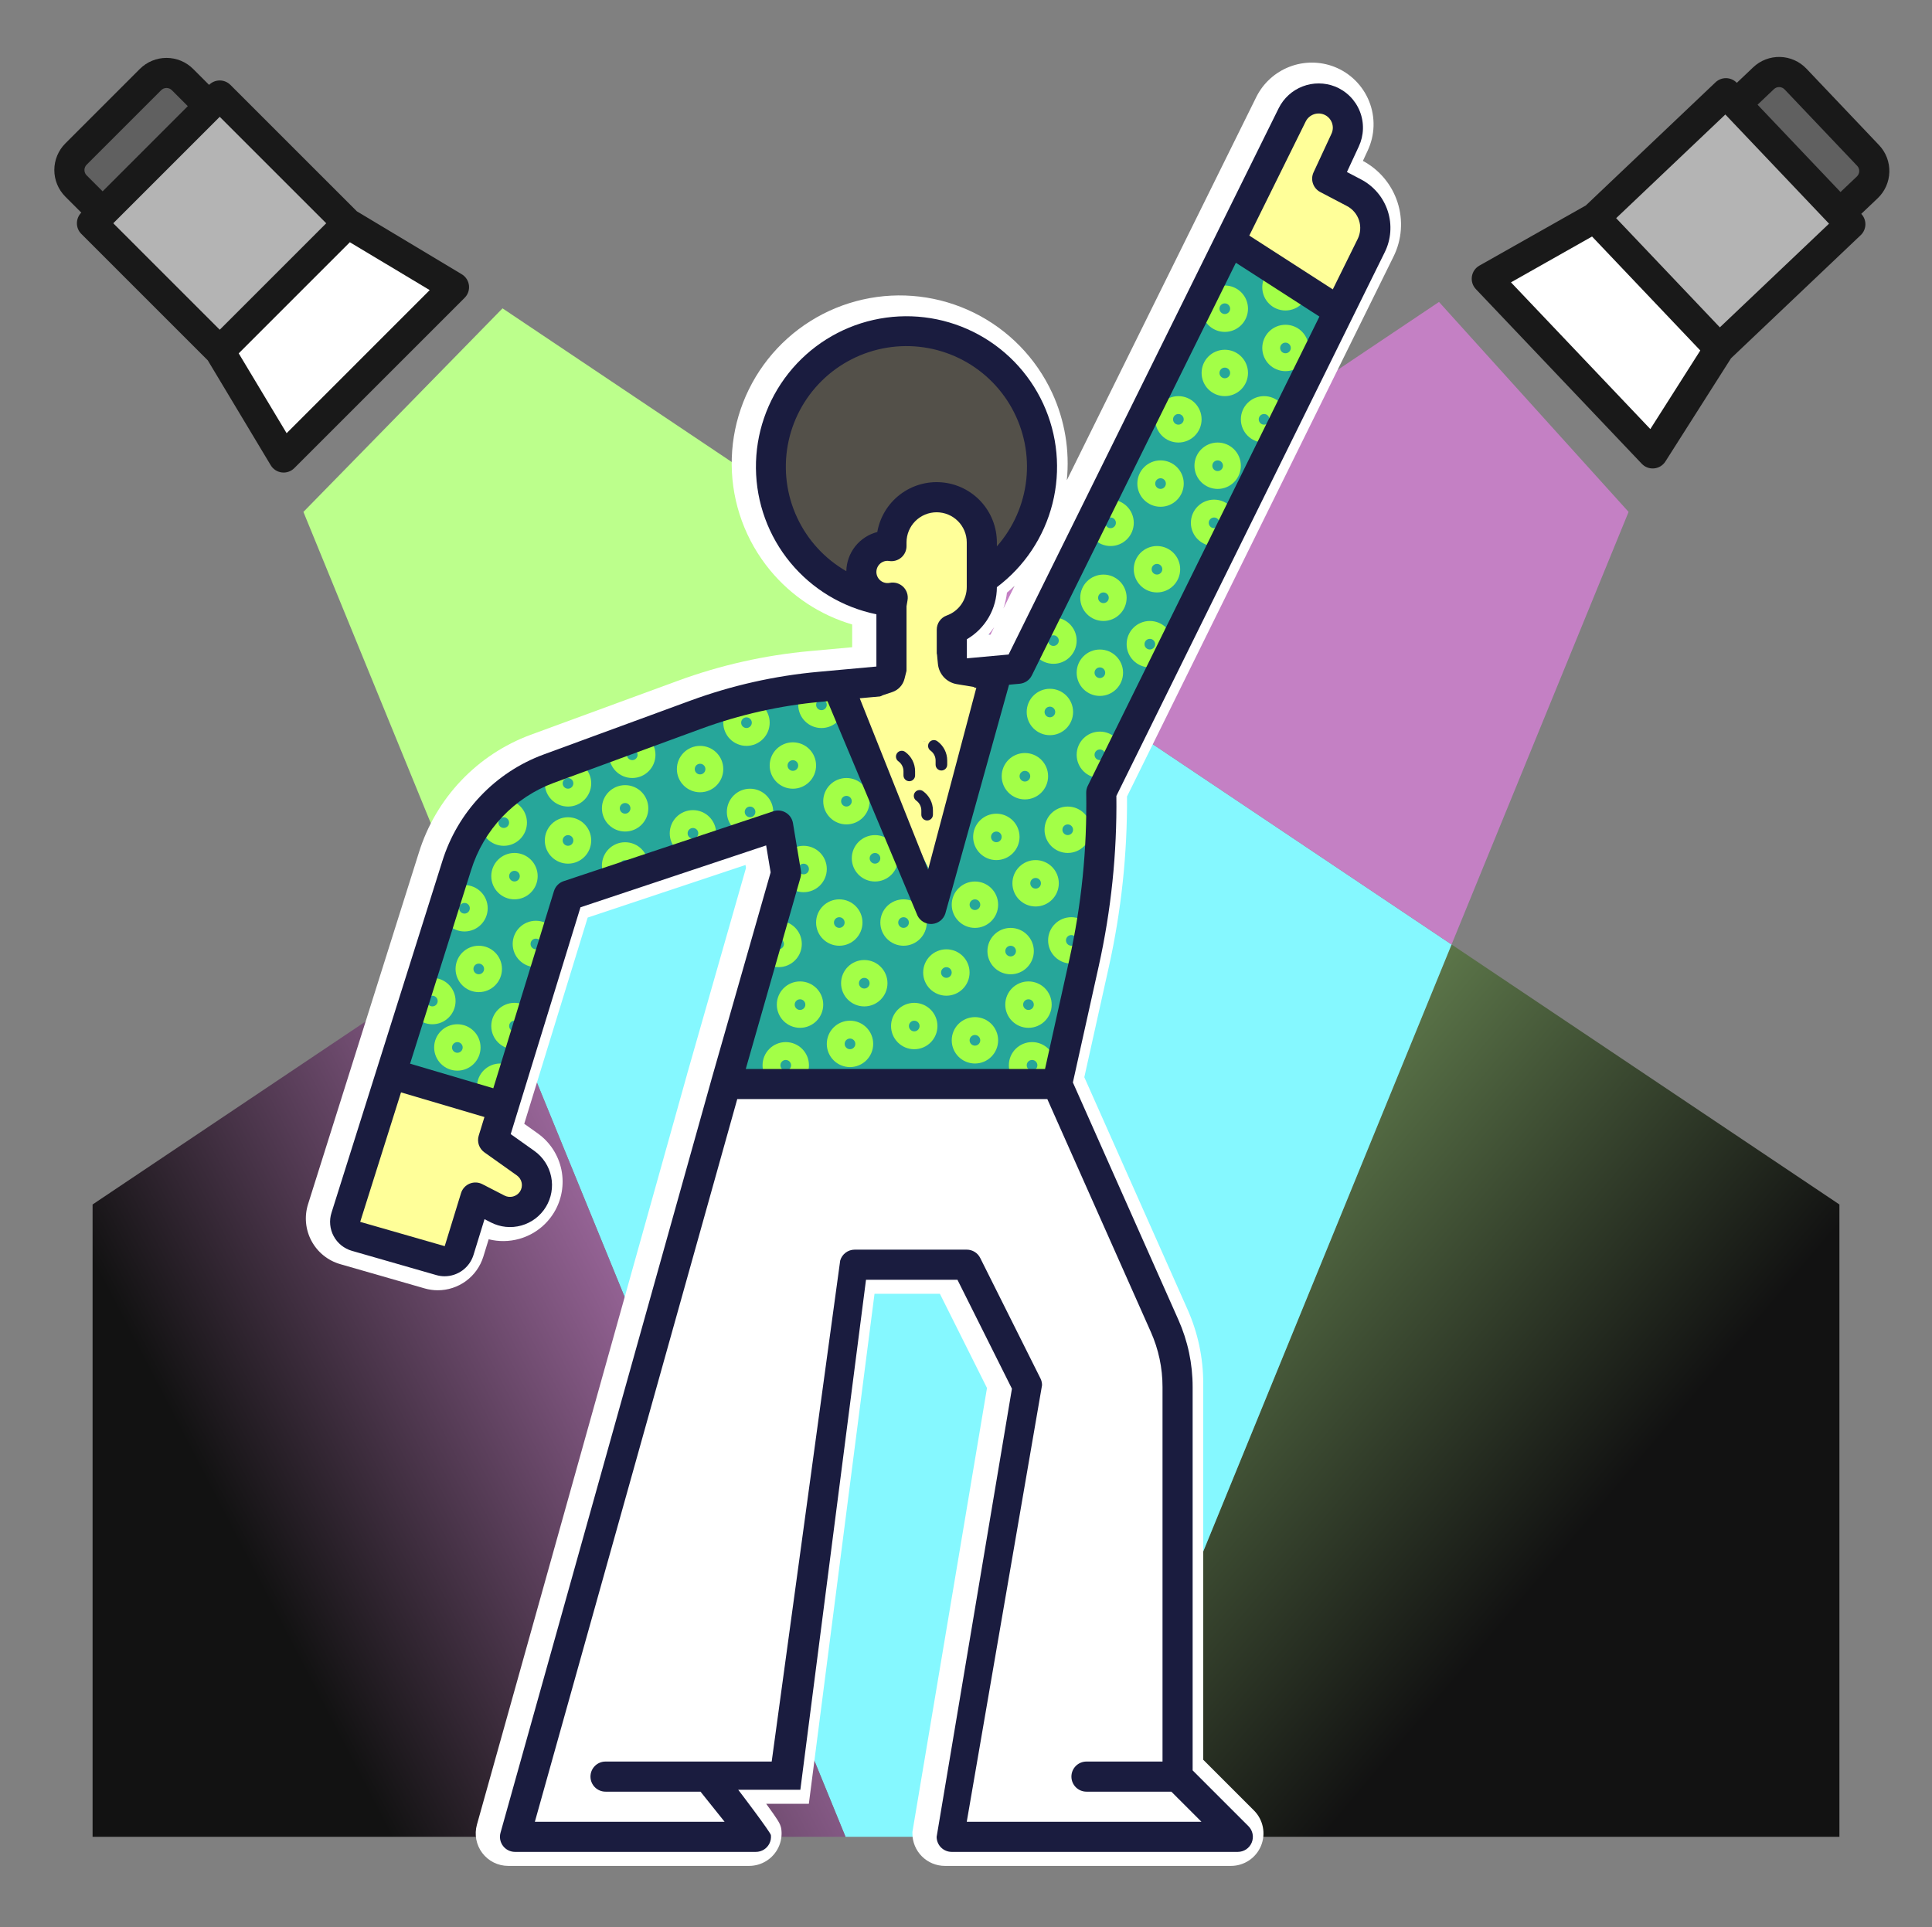 <svg width="432" height="431" viewBox="0 0 432 431" fill="none" xmlns="http://www.w3.org/2000/svg">
<rect x="0" y="0" width="432" height="431" fill="#808080" stroke="none"/>
<path d="M112.366 68.96L216 138.442L107.425 211.232L67.844 114.485L112.366 68.96Z" fill="#BCFF8C"/>
<path d="M411.297 269.375V410.797H242.938L324.575 211.232L411.297 269.375Z" fill="url(#paint0_linear_1737_5121)"/>
<path d="M324.576 211.232L242.938 410.797H189.063L107.426 211.232L216.001 138.442L324.576 211.232Z" fill="#85F8FF"/>
<path d="M107.425 211.232L189.063 410.797H20.703V269.375L107.425 211.232Z" fill="url(#paint1_linear_1737_5121)"/>
<path d="M364.156 114.484L324.575 211.232L216 138.442L321.763 67.529L364.156 114.484Z" fill="#C480C4"/>
<path fill-rule="evenodd" clip-rule="evenodd" d="M247.956 216.162C250.729 203.677 252.087 190.92 252.003 178.132L311.567 57.441L311.571 57.432C313.467 53.64 313.795 49.255 312.484 45.223C311.194 41.257 308.421 37.948 304.749 35.983L305.837 33.64C306.633 31.933 307.072 30.082 307.127 28.199C307.181 26.315 306.85 24.439 306.152 22.688C305.454 20.937 304.405 19.347 303.069 18.016C301.734 16.686 300.14 15.643 298.386 14.952L298.378 14.949L298.37 14.946C295.149 13.693 291.577 13.687 288.351 14.928C285.126 16.169 282.479 18.569 280.929 21.658L280.924 21.669L238.541 107.409C239.213 100.759 238.101 94.014 235.272 87.886C231.669 80.084 225.5 73.753 217.793 69.949C210.087 66.146 201.309 65.1 192.925 66.987C184.541 68.873 177.057 73.578 171.722 80.315C166.387 87.053 163.524 95.416 163.611 104.01C163.697 112.603 166.728 120.907 172.197 127.536C176.982 133.336 183.381 137.547 190.547 139.66V144.749L181.141 145.606C171.023 146.523 161.068 148.763 151.531 152.266L151.53 152.266L118.668 164.328L118.66 164.331C112.754 166.514 107.428 170.024 103.094 174.592C98.762 179.158 95.536 184.658 93.666 190.668L93.664 190.675L68.885 269.297C68.456 270.651 68.303 272.077 68.434 273.491C68.566 274.905 68.979 276.278 69.651 277.53C70.322 278.781 71.237 279.886 72.342 280.778C73.447 281.669 74.719 282.331 76.084 282.722L94.982 288.153C95.928 288.425 96.908 288.562 97.892 288.562H97.896C100.166 288.559 102.376 287.832 104.204 286.486C106.033 285.141 107.384 283.247 108.063 281.081L108.065 281.072L109.272 277.155C111.504 277.719 113.862 277.698 116.112 277.066C119.346 276.159 122.116 274.06 123.864 271.191C125.611 268.323 126.207 264.899 125.531 261.609C124.855 258.319 122.957 255.407 120.22 253.461L120.219 253.46L117.222 251.331L131.408 205.209L166.695 193.447L166.806 194.114L153.638 240.205V240.233L106.641 408.077C106.339 409.155 106.291 410.289 106.5 411.389C106.708 412.489 107.169 413.526 107.845 414.419C108.521 415.312 109.394 416.036 110.397 416.536C111.399 417.035 112.504 417.296 113.624 417.297H167.504C168.872 417.297 170.212 416.911 171.371 416.183C172.529 415.454 173.458 414.413 174.05 413.18C174.643 411.947 174.875 410.572 174.72 409.212C174.652 408.623 174.463 408.175 174.413 408.058L174.41 408.052C174.331 407.865 174.249 407.706 174.192 407.599C174.074 407.38 173.942 407.162 173.824 406.976C173.582 406.593 173.268 406.131 172.928 405.644C172.467 404.983 171.91 404.209 171.325 403.407H180.861L195.544 289.344H210.158L220.695 310.421L204.016 409.711V410.035C204.016 411.961 204.781 413.808 206.143 415.17C207.505 416.532 209.352 417.297 211.278 417.297H275.255C276.691 417.297 278.095 416.871 279.289 416.073C280.483 415.275 281.413 414.141 281.963 412.814C282.512 411.487 282.656 410.028 282.376 408.619C282.096 407.211 281.404 405.917 280.389 404.901L269.047 393.559V309.436C269.055 303.705 267.852 298.037 265.518 292.803L265.517 292.801L242.456 240.915L247.956 216.162ZM225.158 132.536C225.743 132.05 226.313 131.548 226.865 131.03L224.359 136.1C224.749 134.944 225.017 133.75 225.158 132.536ZM220.974 141.982C221.455 141.433 221.901 140.852 222.311 140.244L221.474 141.937L220.974 141.982Z" fill="white"/>
<path d="M202.699 133.846C219.436 133.846 233.004 120.278 233.004 103.541C233.004 86.804 219.436 73.237 202.699 73.237C185.962 73.237 172.395 86.804 172.395 103.541C172.395 120.278 185.962 133.846 202.699 133.846Z" fill="#535049"/>
<path d="M276.777 410.797L263.309 397.328V310.193C263.309 305.482 262.32 300.823 260.406 296.517L236.371 242.438H162.293L115.152 410.797H169.027L158.252 397.328H176.015L191.104 282.844H216.168L229.637 309.781L212.801 410.797H276.777Z" fill="white"/>
<path d="M299.372 69.592L246.237 177.257C246.459 190.062 245.167 202.847 242.39 215.349L236.371 242.438H162.293L175.762 195.297L173.986 184.632L127.089 200.264L112.543 247.556L87.449 240.14L102.122 193.605C103.645 188.646 106.295 184.107 109.864 180.342C113.433 176.578 117.825 173.69 122.695 171.904L169.028 154.891L227.347 149.588L274.084 55.559L299.372 69.592Z" fill="#26A69A"/>
<path d="M302.722 43.083C304.789 44.169 306.35 46.02 307.072 48.24C307.794 50.461 307.619 52.876 306.586 54.969L299.372 69.591L274.084 55.559L288.95 25.658C289.715 24.11 291.059 22.925 292.691 22.362C294.323 21.798 296.112 21.901 297.669 22.648C299.226 23.395 300.425 24.725 301.007 26.351C301.589 27.977 301.507 29.767 300.777 31.332L296.77 39.96L302.722 43.083Z" fill="#FFFF99"/>
<path d="M120.068 265.048C120.066 266.079 119.8 267.092 119.294 267.99C118.788 268.889 118.06 269.642 117.18 270.178C116.3 270.715 115.297 271.016 114.267 271.054C113.236 271.092 112.214 270.864 111.297 270.394L106.305 267.826L102.652 279.687C102.392 280.529 101.814 281.236 101.039 281.656C100.265 282.076 99.357 282.176 98.51 281.935L79.612 276.505C79.179 276.381 78.776 276.172 78.427 275.889C78.076 275.607 77.787 275.257 77.574 274.861C77.361 274.465 77.23 274.03 77.188 273.582C77.147 273.135 77.195 272.683 77.33 272.254L87.449 240.14L112.543 247.556L110.261 254.972L117.535 260.141C118.318 260.697 118.956 261.433 119.397 262.287C119.838 263.141 120.068 264.088 120.068 265.048Z" fill="#FFFF99"/>
<path d="M187.008 153.256L208.172 195.297L223.126 149.973L187.008 153.256Z" fill="#FFFF99"/>
<path d="M198.455 133.767C201.687 133.767 204.308 131.146 204.308 127.914C204.308 124.681 201.687 122.061 198.455 122.061C195.222 122.061 192.602 124.681 192.602 127.914C192.602 131.146 195.222 133.767 198.455 133.767Z" fill="#FFFF99"/>
<path d="M199.332 127.953H212.828V150.909L206.08 162.246L199.332 152.136V127.953Z" fill="#FFFF99"/>
<path d="M199.332 131.321C199.332 136.899 203.855 141.422 209.434 141.422C215.013 141.422 219.535 136.899 219.535 131.321V122.145C219.535 116.566 215.013 112.043 209.434 112.043C203.855 112.043 199.332 116.566 199.332 122.145V131.321Z" fill="#FFFF99"/>
<path d="M22.937 47.553L46.743 23.747C47.375 23.115 48.231 22.761 49.124 22.761C50.017 22.761 50.873 23.115 51.505 23.747L77.691 49.933L49.124 78.501L22.937 52.314C22.306 51.683 21.951 50.826 21.951 49.933C21.951 49.041 22.306 48.184 22.937 47.553Z" fill="#B4B4B4"/>
<path d="M49.135 78.505L77.706 49.933L101.516 64.219L63.42 102.314L49.135 78.505Z" fill="white"/>
<path d="M16.987 34.456L33.651 17.791C34.598 16.844 35.883 16.312 37.222 16.312C38.561 16.312 39.846 16.844 40.793 17.791L46.744 23.743L22.938 47.549L16.987 41.597C16.04 40.651 15.508 39.366 15.508 38.027C15.508 36.687 16.04 35.403 16.987 34.456Z" fill="#606060"/>
<path d="M18.182 52.311L46.462 80.596L60.535 104.05C60.798 104.488 61.158 104.861 61.587 105.14C62.016 105.419 62.502 105.596 63.01 105.659C63.518 105.721 64.034 105.667 64.517 105.501C65.001 105.334 65.441 105.06 65.802 104.698L103.898 66.602C104.26 66.241 104.534 65.801 104.701 65.317C104.867 64.834 104.921 64.318 104.859 63.81C104.796 63.303 104.619 62.816 104.34 62.387C104.061 61.958 103.688 61.598 103.25 61.334L79.797 47.26L51.513 18.98C51.2 18.668 50.829 18.419 50.42 18.25C50.012 18.081 49.574 17.994 49.132 17.994C48.69 17.994 48.252 18.081 47.843 18.25C47.435 18.419 47.064 18.668 46.751 18.98L43.179 15.409C41.599 13.833 39.459 12.948 37.227 12.948C34.996 12.948 32.855 13.833 31.275 15.409L14.608 32.077C13.032 33.657 12.146 35.797 12.146 38.029C12.146 40.261 13.032 42.401 14.608 43.981L18.179 47.553C17.549 48.184 17.195 49.04 17.196 49.933C17.196 50.825 17.551 51.68 18.182 52.311ZM96.085 64.884L64.089 96.881L53.375 79.026L78.228 54.173L96.085 64.884ZM49.134 26.123L72.944 49.932L49.134 73.743L25.325 49.932L49.134 26.123ZM19.372 36.837L36.04 20.17C36.196 20.013 36.382 19.889 36.586 19.805C36.791 19.72 37.01 19.676 37.231 19.676C37.452 19.676 37.671 19.72 37.875 19.805C38.079 19.889 38.265 20.013 38.421 20.17L41.992 23.741L22.944 42.79L19.372 39.219C19.216 39.062 19.092 38.877 19.007 38.672C18.922 38.468 18.879 38.249 18.879 38.028C18.879 37.807 18.922 37.588 19.007 37.384C19.092 37.179 19.216 36.994 19.372 36.837Z" fill="#191919"/>
<path d="M411.279 47.737L388.079 23.325L394.182 17.525C395.154 16.602 396.452 16.103 397.791 16.137C399.13 16.171 400.401 16.736 401.324 17.707L417.564 34.795C418.487 35.766 418.986 37.065 418.952 38.404C418.918 39.743 418.353 41.014 417.382 41.937L411.279 47.737Z" fill="#606060"/>
<path d="M384.307 78.001L356.467 48.706L383.32 23.186C383.967 22.571 384.833 22.238 385.726 22.261C386.619 22.284 387.466 22.66 388.081 23.308L411.281 47.72C411.896 48.367 412.229 49.233 412.207 50.126C412.184 51.019 411.807 51.866 411.16 52.481L384.307 78.001Z" fill="#B4B4B4"/>
<path d="M384.443 77.97L356.617 48.671L332.447 62.339L369.547 101.403L384.443 77.97Z" fill="white"/>
<path d="M403.921 15.356C403.16 14.555 402.248 13.911 401.238 13.461C400.228 13.012 399.139 12.766 398.034 12.738C396.929 12.709 395.829 12.899 394.797 13.295C393.765 13.692 392.821 14.288 392.02 15.049L388.358 18.527C388.053 18.207 387.689 17.949 387.284 17.769C386.88 17.59 386.445 17.491 386.003 17.48C385.56 17.469 385.12 17.544 384.708 17.703C384.295 17.862 383.917 18.101 383.597 18.405L354.598 45.946L330.79 59.407C330.345 59.658 329.962 60.008 329.673 60.43C329.383 60.852 329.193 61.334 329.117 61.84C329.041 62.346 329.082 62.863 329.236 63.351C329.39 63.839 329.653 64.285 330.005 64.656L367.105 103.721C367.42 104.053 367.798 104.316 368.218 104.496C368.638 104.677 369.089 104.769 369.546 104.769C369.655 104.77 369.763 104.765 369.871 104.754C370.381 104.705 370.872 104.54 371.308 104.272C371.744 104.004 372.114 103.641 372.388 103.209L387.06 80.127L416.061 52.588C416.381 52.284 416.639 51.919 416.818 51.515C416.998 51.111 417.096 50.675 417.107 50.233C417.119 49.791 417.043 49.351 416.884 48.938C416.726 48.526 416.487 48.148 416.183 47.828L419.845 44.349C420.647 43.588 421.291 42.676 421.74 41.666C422.189 40.656 422.435 39.567 422.463 38.462C422.492 37.357 422.302 36.257 421.906 35.225C421.509 34.193 420.913 33.25 420.152 32.448L403.921 15.356ZM369.018 95.957L337.858 63.146L355.986 52.896L380.19 78.383L369.018 95.957ZM384.565 73.212L361.378 48.793L385.79 25.606L408.978 50.022L384.565 73.212ZM415.206 39.467L411.544 42.945L392.994 23.416L396.657 19.937C396.817 19.784 397.005 19.664 397.212 19.584C397.418 19.505 397.639 19.467 397.86 19.474C398.081 19.48 398.299 19.529 398.502 19.619C398.704 19.709 398.886 19.838 399.039 19.999L415.269 37.087C415.577 37.411 415.743 37.844 415.731 38.29C415.72 38.736 415.531 39.16 415.208 39.467H415.206Z" fill="#191919"/>
<circle cx="177.291" cy="171.203" r="3.188" stroke="#A3FF47" stroke-width="4"/>
<circle cx="167.713" cy="181.579" r="3.188" stroke="#A3FF47" stroke-width="4"/>
<circle cx="156.54" cy="172.001" r="3.188" stroke="#A3FF47" stroke-width="4"/>
<circle cx="141.375" cy="168.808" r="3.188" stroke="#A3FF47" stroke-width="4"/>
<path d="M158.132 186.368C158.132 188.128 156.704 189.556 154.944 189.556C153.183 189.556 151.756 188.128 151.756 186.368C151.756 184.607 153.183 183.18 154.944 183.18C156.704 183.18 158.132 184.607 158.132 186.368Z" stroke="#A3FF47" stroke-width="4"/>
<path d="M142.966 180.78C142.966 182.541 141.538 183.968 139.778 183.968C138.017 183.968 136.59 182.541 136.59 180.78C136.59 179.02 138.017 177.593 139.778 177.593C141.538 177.593 142.966 179.02 142.966 180.78Z" stroke="#A3FF47" stroke-width="4"/>
<path d="M142.966 193.551C142.966 195.312 141.538 196.739 139.778 196.739C138.017 196.739 136.59 195.312 136.59 193.551C136.59 191.79 138.017 190.363 139.778 190.363C141.538 190.363 142.966 191.79 142.966 193.551Z" stroke="#A3FF47" stroke-width="4"/>
<circle cx="127.008" cy="175.194" r="3.188" stroke="#A3FF47" stroke-width="4"/>
<path d="M130.196 187.964C130.196 189.724 128.769 191.152 127.008 191.152C125.248 191.152 123.82 189.724 123.82 187.964C123.82 186.203 125.248 184.776 127.008 184.776C128.769 184.776 130.196 186.203 130.196 187.964Z" stroke="#A3FF47" stroke-width="4"/>
<path d="M115.829 183.973C115.829 185.734 114.402 187.161 112.641 187.161C110.88 187.161 109.453 185.734 109.453 183.973C109.453 182.212 110.88 180.785 112.641 180.785C114.402 180.785 115.829 182.212 115.829 183.973Z" stroke="#A3FF47" stroke-width="4"/>
<path d="M118.224 195.945C118.224 197.706 116.796 199.133 115.036 199.133C113.275 199.133 111.848 197.706 111.848 195.945C111.848 194.185 113.275 192.757 115.036 192.757C116.796 192.757 118.224 194.185 118.224 195.945Z" stroke="#A3FF47" stroke-width="4"/>
<circle cx="103.862" cy="203.129" r="3.188" stroke="#A3FF47" stroke-width="4"/>
<path d="M123.013 211.11C123.013 212.871 121.585 214.298 119.825 214.298C118.064 214.298 116.637 212.871 116.637 211.11C116.637 209.35 118.064 207.922 119.825 207.922C121.585 207.922 123.013 209.35 123.013 211.11Z" stroke="#A3FF47" stroke-width="4"/>
<path d="M110.241 216.697C110.241 218.458 108.814 219.885 107.053 219.885C105.293 219.885 103.865 218.458 103.865 216.697C103.865 214.937 105.293 213.509 107.053 213.509C108.814 213.509 110.241 214.937 110.241 216.697Z" stroke="#A3FF47" stroke-width="4"/>
<path d="M99.866 223.881C99.866 225.641 98.439 227.069 96.678 227.069C94.918 227.069 93.49 225.641 93.49 223.881C93.49 222.12 94.918 220.693 96.678 220.693C98.439 220.693 99.866 222.12 99.866 223.881Z" stroke="#A3FF47" stroke-width="4"/>
<circle cx="115.036" cy="229.467" r="3.188" stroke="#A3FF47" stroke-width="4"/>
<path d="M105.454 234.257C105.454 236.017 104.027 237.445 102.266 237.445C100.505 237.445 99.078 236.017 99.078 234.257C99.078 232.496 100.505 231.069 102.266 231.069C104.027 231.069 105.454 232.496 105.454 234.257Z" stroke="#A3FF47" stroke-width="4"/>
<path d="M115.03 243.036C115.03 244.797 113.603 246.224 111.842 246.224C110.082 246.224 108.654 244.797 108.654 243.036C108.654 241.275 110.082 239.848 111.842 239.848C113.603 239.848 115.03 241.275 115.03 243.036Z" stroke="#A3FF47" stroke-width="4"/>
<circle cx="189.264" cy="179.184" r="3.188" stroke="#A3FF47" stroke-width="4"/>
<path d="M198.837 191.955C198.837 193.715 197.41 195.143 195.649 195.143C193.888 195.143 192.461 193.715 192.461 191.955C192.461 190.194 193.888 188.767 195.649 188.767C197.41 188.767 198.837 190.194 198.837 191.955Z" stroke="#A3FF47" stroke-width="4"/>
<path d="M190.854 206.321C190.854 208.082 189.427 209.509 187.666 209.509C185.906 209.509 184.479 208.082 184.479 206.321C184.479 204.561 185.906 203.133 187.666 203.133C189.427 203.133 190.854 204.561 190.854 206.321Z" stroke="#A3FF47" stroke-width="4"/>
<circle cx="179.686" cy="194.349" r="3.188" stroke="#A3FF47" stroke-width="4"/>
<path d="M170.102 161.625C170.102 163.386 168.675 164.813 166.915 164.813C165.154 164.813 163.727 163.386 163.727 161.625C163.727 159.864 165.154 158.437 166.915 158.437C168.675 158.437 170.102 159.864 170.102 161.625Z" stroke="#A3FF47" stroke-width="4"/>
<path d="M186.864 157.634C186.864 159.395 185.437 160.822 183.676 160.822C181.916 160.822 180.488 159.395 180.488 157.634C180.488 155.874 181.916 154.446 183.676 154.446C185.437 154.446 186.864 155.874 186.864 157.634Z" stroke="#A3FF47" stroke-width="4"/>
<circle cx="174.098" cy="211.11" r="3.188" stroke="#A3FF47" stroke-width="4"/>
<circle cx="193.254" cy="219.89" r="3.188" stroke="#A3FF47" stroke-width="4"/>
<circle cx="190.061" cy="233.458" r="3.188" stroke="#A3FF47" stroke-width="4"/>
<path d="M178.884 238.247C178.884 240.008 177.456 241.435 175.696 241.435C173.935 241.435 172.508 240.008 172.508 238.247C172.508 236.487 173.935 235.059 175.696 235.059C177.456 235.059 178.884 236.487 178.884 238.247Z" stroke="#A3FF47" stroke-width="4"/>
<circle cx="178.887" cy="224.679" r="3.188" stroke="#A3FF47" stroke-width="4"/>
<path d="M205.222 206.321C205.222 208.082 203.794 209.509 202.034 209.509C200.273 209.509 198.846 208.082 198.846 206.321C198.846 204.561 200.273 203.133 202.034 203.133C203.794 203.133 205.222 204.561 205.222 206.321Z" stroke="#A3FF47" stroke-width="4"/>
<circle cx="217.997" cy="202.331" r="3.188" stroke="#A3FF47" stroke-width="4"/>
<path d="M229.167 212.707C229.167 214.467 227.74 215.894 225.979 215.894C224.218 215.894 222.791 214.467 222.791 212.707C222.791 210.946 224.218 209.519 225.979 209.519C227.74 209.519 229.167 210.946 229.167 212.707Z" stroke="#A3FF47" stroke-width="4"/>
<path d="M233.157 224.679C233.157 226.439 231.73 227.867 229.969 227.867C228.209 227.867 226.781 226.439 226.781 224.679C226.781 222.918 228.209 221.491 229.969 221.491C231.73 221.491 233.157 222.918 233.157 224.679Z" stroke="#A3FF47" stroke-width="4"/>
<circle cx="230.768" cy="238.247" r="3.188" stroke="#A3FF47" stroke-width="4"/>
<circle cx="217.997" cy="232.66" r="3.188" stroke="#A3FF47" stroke-width="4"/>
<circle cx="211.612" cy="217.495" r="3.188" stroke="#A3FF47" stroke-width="4"/>
<path d="M207.616 229.468C207.616 231.228 206.189 232.655 204.428 232.655C202.668 232.655 201.24 231.228 201.24 229.468C201.24 227.707 202.668 226.28 204.428 226.28C206.189 226.28 207.616 227.707 207.616 229.468Z" stroke="#A3FF47" stroke-width="4"/>
<circle cx="245.932" cy="168.808" r="3.188" stroke="#A3FF47" stroke-width="4"/>
<path d="M225.974 187.166C225.974 188.926 224.546 190.354 222.786 190.354C221.025 190.354 219.598 188.926 219.598 187.166C219.598 185.405 221.025 183.978 222.786 183.978C224.546 183.978 225.974 185.405 225.974 187.166Z" stroke="#A3FF47" stroke-width="4"/>
<path d="M241.936 185.57C241.936 187.33 240.509 188.758 238.749 188.758C236.988 188.758 235.561 187.33 235.561 185.57C235.561 183.809 236.988 182.382 238.749 182.382C240.509 182.382 241.936 183.809 241.936 185.57Z" stroke="#A3FF47" stroke-width="4"/>
<path d="M234.753 197.542C234.753 199.302 233.326 200.73 231.565 200.73C229.804 200.73 228.377 199.302 228.377 197.542C228.377 195.781 229.804 194.354 231.565 194.354C233.326 194.354 234.753 195.781 234.753 197.542Z" stroke="#A3FF47" stroke-width="4"/>
<circle cx="239.547" cy="210.312" r="3.188" stroke="#A3FF47" stroke-width="4"/>
<path d="M232.358 173.597C232.358 175.358 230.931 176.785 229.17 176.785C227.41 176.785 225.982 175.358 225.982 173.597C225.982 171.836 227.41 170.409 229.17 170.409C230.931 170.409 232.358 171.836 232.358 173.597Z" stroke="#A3FF47" stroke-width="4"/>
<circle cx="234.758" cy="159.231" r="3.188" stroke="#A3FF47" stroke-width="4"/>
<path d="M238.743 143.268C238.743 145.028 237.316 146.456 235.555 146.456C233.794 146.456 232.367 145.028 232.367 143.268C232.367 141.507 233.794 140.08 235.555 140.08C237.316 140.08 238.743 141.507 238.743 143.268Z" stroke="#A3FF47" stroke-width="4"/>
<path d="M249.12 150.451C249.12 152.212 247.693 153.639 245.932 153.639C244.171 153.639 242.744 152.212 242.744 150.451C242.744 148.69 244.171 147.263 245.932 147.263C247.693 147.263 249.12 148.69 249.12 150.451Z" stroke="#A3FF47" stroke-width="4"/>
<circle cx="257.106" cy="144.066" r="3.188" stroke="#A3FF47" stroke-width="4"/>
<circle cx="246.731" cy="133.69" r="3.188" stroke="#A3FF47" stroke-width="4"/>
<circle cx="248.327" cy="116.929" r="3.188" stroke="#A3FF47" stroke-width="4"/>
<path d="M261.89 127.305C261.89 129.065 260.462 130.493 258.702 130.493C256.941 130.493 255.514 129.065 255.514 127.305C255.514 125.544 256.941 124.117 258.702 124.117C260.462 124.117 261.89 125.544 261.89 127.305Z" stroke="#A3FF47" stroke-width="4"/>
<path d="M274.661 116.929C274.661 118.689 273.234 120.117 271.473 120.117C269.712 120.117 268.285 118.689 268.285 116.929C268.285 115.168 269.712 113.741 271.473 113.741C273.234 113.741 274.661 115.168 274.661 116.929Z" stroke="#A3FF47" stroke-width="4"/>
<path d="M262.688 108.149C262.688 109.91 261.261 111.337 259.5 111.337C257.74 111.337 256.312 109.91 256.312 108.149C256.312 106.388 257.74 104.961 259.5 104.961C261.261 104.961 262.688 106.388 262.688 108.149Z" stroke="#A3FF47" stroke-width="4"/>
<path d="M275.458 104.158C275.458 105.919 274.031 107.346 272.27 107.346C270.509 107.346 269.082 105.919 269.082 104.158C269.082 102.398 270.509 100.97 272.27 100.97C274.031 100.97 275.458 102.398 275.458 104.158Z" stroke="#A3FF47" stroke-width="4"/>
<path d="M285.835 93.782C285.835 95.543 284.408 96.97 282.647 96.97C280.886 96.97 279.459 95.543 279.459 93.782C279.459 92.022 280.886 90.594 282.647 90.594C284.408 90.594 285.835 92.022 285.835 93.782Z" stroke="#A3FF47" stroke-width="4"/>
<path d="M277.056 69.04C277.056 70.8 275.628 72.228 273.868 72.228C272.107 72.228 270.68 70.8 270.68 69.04C270.68 67.279 272.107 65.852 273.868 65.852C275.628 65.852 277.056 67.279 277.056 69.04Z" stroke="#A3FF47" stroke-width="4"/>
<path d="M290.624 77.82C290.624 79.58 289.197 81.007 287.436 81.007C285.675 81.007 284.248 79.58 284.248 77.82C284.248 76.059 285.675 74.632 287.436 74.632C289.197 74.632 290.624 76.059 290.624 77.82Z" stroke="#A3FF47" stroke-width="4"/>
<path d="M290.624 64.251C290.624 66.012 289.197 67.439 287.436 67.439C285.675 67.439 284.248 66.012 284.248 64.251C284.248 62.49 285.675 61.063 287.436 61.063C289.197 61.063 290.624 62.49 290.624 64.251Z" stroke="#A3FF47" stroke-width="4"/>
<path d="M277.056 83.406C277.056 85.167 275.628 86.594 273.868 86.594C272.107 86.594 270.68 85.167 270.68 83.406C270.68 81.646 272.107 80.219 273.868 80.219C275.628 80.219 277.056 81.646 277.056 83.406Z" stroke="#A3FF47" stroke-width="4"/>
<path d="M266.679 93.782C266.679 95.543 265.251 96.97 263.491 96.97C261.73 96.97 260.303 95.543 260.303 93.782C260.303 92.022 261.73 90.594 263.491 90.594C265.251 90.594 266.679 92.022 266.679 93.782Z" stroke="#A3FF47" stroke-width="4"/>
<path d="M266.676 395.933V310.192C266.683 305.009 265.595 299.883 263.484 295.149L239.899 242.085L245.677 216.079C248.453 203.581 249.778 190.804 249.624 178.002L309.608 56.459C311.049 53.58 311.299 50.25 310.303 47.189C309.308 44.128 307.147 41.582 304.288 40.102L301.178 38.469L303.83 32.758C304.402 31.532 304.718 30.201 304.757 28.848C304.796 27.495 304.558 26.149 304.057 24.891C303.556 23.634 302.803 22.492 301.844 21.537C300.885 20.582 299.741 19.833 298.482 19.337C296.164 18.436 293.594 18.431 291.273 19.324C288.953 20.217 287.049 21.944 285.934 24.166L225.522 146.379L216.194 147.23V142.961C218.231 141.775 219.922 140.077 221.099 138.035C222.277 135.993 222.898 133.678 222.903 131.32C229.063 126.697 233.452 120.1 235.337 112.631C237.222 105.163 236.488 97.274 233.259 90.28C230.03 83.287 224.501 77.612 217.593 74.203C210.686 70.794 202.818 69.857 195.303 71.548C187.788 73.239 181.08 77.456 176.299 83.495C171.517 89.534 168.951 97.03 169.028 104.732C169.106 112.435 171.822 119.878 176.724 125.819C181.626 131.761 188.418 135.842 195.965 137.381V149.067L183.017 150.246C173.237 151.133 163.615 153.297 154.396 156.684L121.533 168.746C116.187 170.722 111.366 173.9 107.443 178.034C103.519 182.169 100.599 187.15 98.906 192.593L74.121 271.235C73.849 272.092 73.752 272.996 73.836 273.892C73.919 274.788 74.181 275.658 74.606 276.451C75.031 277.244 75.611 277.943 76.311 278.509C77.011 279.074 77.818 279.493 78.683 279.741L97.581 285.171C98.177 285.343 98.794 285.429 99.414 285.429C100.855 285.427 102.258 284.965 103.419 284.111C104.58 283.257 105.439 282.054 105.869 280.679L108.34 272.659L109.745 273.382C111.854 274.471 114.298 274.719 116.583 274.078C118.869 273.437 120.826 271.953 122.061 269.926C123.296 267.899 123.718 265.48 123.24 263.155C122.762 260.83 121.421 258.772 119.486 257.396L114.196 253.637L129.798 202.91L171.311 189.072L172.316 195.102L159.056 241.512V241.529L111.915 409.889C111.775 410.389 111.753 410.914 111.849 411.425C111.946 411.935 112.16 412.416 112.473 412.83C112.787 413.244 113.192 413.58 113.656 413.811C114.121 414.043 114.633 414.163 115.153 414.164H169.028C169.662 414.164 170.284 413.985 170.821 413.647C171.358 413.31 171.788 412.827 172.063 412.255C172.338 411.683 172.445 411.046 172.374 410.415C172.302 409.785 165.466 400.77 165.069 400.275H178.959L193.642 286.211H214.088L226.27 310.576L209.434 410.797C209.434 411.69 209.789 412.547 210.42 413.178C211.052 413.809 211.908 414.164 212.801 414.164H276.778C277.444 414.164 278.094 413.967 278.648 413.597C279.202 413.227 279.633 412.701 279.888 412.085C280.143 411.47 280.209 410.793 280.079 410.14C279.95 409.487 279.629 408.887 279.158 408.416L272.917 402.175L266.676 395.933ZM291.967 27.154C292.327 26.439 292.941 25.885 293.688 25.598C294.435 25.311 295.262 25.312 296.008 25.602C296.412 25.761 296.78 26.002 297.087 26.309C297.395 26.616 297.637 26.983 297.797 27.387C297.958 27.791 298.034 28.224 298.021 28.658C298.007 29.093 297.905 29.52 297.721 29.913L293.714 38.542C293.35 39.326 293.301 40.221 293.578 41.04C293.856 41.859 294.438 42.54 295.204 42.942L301.154 46.065C302.45 46.736 303.429 47.89 303.88 49.278C304.331 50.665 304.217 52.174 303.564 53.479L298.017 64.718L279.346 52.686L291.967 27.154ZM189.238 127.743C184.415 124.97 180.568 120.774 178.224 115.729C175.88 110.683 175.153 105.037 176.145 99.562C177.137 94.088 179.797 89.055 183.762 85.152C187.727 81.25 192.802 78.669 198.291 77.765C203.78 76.86 209.414 77.675 214.422 80.099C219.429 82.523 223.564 86.436 226.26 91.303C228.956 96.169 230.08 101.75 229.479 107.281C228.878 112.812 226.581 118.021 222.903 122.195V121.303C222.904 117.931 221.642 114.682 219.364 112.196C217.086 109.71 213.958 108.169 210.599 107.878C207.24 107.586 203.894 108.565 201.221 110.621C198.549 112.676 196.745 115.66 196.166 118.981C194.212 119.485 192.478 120.614 191.227 122.196C189.976 123.778 189.278 125.726 189.238 127.743ZM201.95 131.228C201.555 130.849 201.074 130.571 200.549 130.419C200.023 130.266 199.469 130.244 198.933 130.354C198.592 130.421 198.241 130.417 197.902 130.34C197.564 130.263 197.245 130.117 196.966 129.909C196.688 129.702 196.455 129.439 196.285 129.136C196.114 128.834 196.009 128.499 195.975 128.154C195.942 127.808 195.982 127.459 196.091 127.13C196.201 126.8 196.378 126.497 196.612 126.241C196.846 125.984 197.131 125.779 197.448 125.639C197.766 125.499 198.11 125.427 198.457 125.428C198.556 125.428 198.654 125.436 198.752 125.452C199.235 125.537 199.732 125.515 200.206 125.387C200.681 125.26 201.122 125.03 201.498 124.714C201.874 124.398 202.177 124.004 202.384 123.558C202.592 123.113 202.699 122.628 202.7 122.136V121.303C202.7 120.419 202.874 119.543 203.212 118.726C203.551 117.909 204.047 117.166 204.672 116.541C205.297 115.916 206.04 115.42 206.857 115.081C207.674 114.743 208.55 114.569 209.434 114.569C210.318 114.569 211.194 114.743 212.011 115.081C212.828 115.42 213.57 115.916 214.196 116.541C214.821 117.166 215.317 117.909 215.656 118.726C215.994 119.543 216.168 120.419 216.168 121.303V131.32C216.164 132.708 215.732 134.061 214.931 135.194C214.13 136.327 212.999 137.186 211.692 137.653C211.039 137.887 210.473 138.317 210.073 138.885C209.674 139.453 209.459 140.13 209.459 140.824V149.787L205.975 155.877L202.7 150.568V135.584L202.931 134.212C203.022 133.672 202.98 133.118 202.809 132.598C202.638 132.078 202.342 131.608 201.948 131.228H201.95ZM197.92 155.648L203.217 164.235C203.519 164.724 203.941 165.127 204.442 165.407C204.944 165.687 205.509 165.834 206.084 165.834H206.139C206.723 165.824 207.294 165.663 207.796 165.366C208.299 165.069 208.716 164.646 209.005 164.14L214.738 154.122L218.315 153.797L207.522 194.501L192.241 156.165L197.92 155.648ZM115.584 262.885C116.143 263.281 116.527 263.879 116.654 264.553C116.781 265.227 116.641 265.923 116.264 266.496C115.899 267.036 115.35 267.425 114.72 267.591C114.09 267.757 113.421 267.689 112.837 267.399L107.846 264.829C107.408 264.604 106.927 264.478 106.435 264.459C105.943 264.44 105.453 264.529 105 264.72C104.546 264.911 104.14 265.199 103.81 265.564C103.479 265.928 103.233 266.361 103.088 266.831L99.44 278.695L80.542 273.263L89.67 244.305L108.323 249.818L107.043 253.98C106.835 254.657 106.845 255.382 107.073 256.052C107.3 256.723 107.734 257.304 108.311 257.715L115.584 262.885ZM179 196.223C179.137 195.743 179.166 195.238 179.084 194.745L177.307 184.079C177.227 183.599 177.044 183.142 176.77 182.74C176.497 182.337 176.139 181.999 175.723 181.748C175.306 181.497 174.839 181.339 174.356 181.285C173.872 181.232 173.383 181.284 172.921 181.438L126.024 197.07C125.516 197.239 125.055 197.528 124.681 197.912C124.306 198.295 124.029 198.763 123.871 199.275L110.304 243.386L91.695 237.886L105.34 194.597C106.723 190.14 109.113 186.061 112.324 182.675C115.535 179.288 119.482 176.686 123.859 175.068L156.724 163.005C165.391 159.821 174.437 157.786 183.632 156.951L185.035 156.824L205.163 204.794C205.444 205.351 205.874 205.819 206.405 206.146C206.936 206.473 207.548 206.646 208.171 206.646C208.255 206.646 208.34 206.646 208.424 206.636C209.087 206.587 209.722 206.341 210.246 205.931C210.77 205.522 211.162 204.965 211.37 204.333L225.627 153.131L228.005 152.915C228.579 152.863 229.13 152.665 229.606 152.339C230.081 152.013 230.465 151.571 230.72 151.054L276.346 58.762L295.024 70.799L243.226 175.75C242.989 176.231 242.87 176.761 242.879 177.298C243.092 189.843 241.824 202.37 239.102 214.619L233.67 239.07H166.755L179 196.223ZM216.168 407.43L233.004 309.781C233.004 309.259 232.883 308.743 232.649 308.275L219.18 281.338C218.901 280.779 218.471 280.308 217.939 279.979C217.407 279.651 216.794 279.477 216.168 279.477H191.105C190.374 279.477 189.663 279.715 189.079 280.156C188.495 280.596 188.07 281.215 187.869 281.918L172.552 393.961H135.398C134.505 393.961 133.648 394.316 133.017 394.947C132.385 395.579 132.031 396.435 132.031 397.328C132.031 398.221 132.385 399.078 133.017 399.709C133.648 400.341 134.505 400.695 135.398 400.695H156.635L162.022 407.43H119.596L164.851 245.805H234.183L257.332 297.884C259.058 301.758 259.948 305.952 259.942 310.192V393.961H242.937C242.044 393.961 241.188 394.316 240.556 394.947C239.925 395.579 239.57 396.435 239.57 397.328C239.57 398.221 239.925 399.078 240.556 399.709C241.188 400.341 242.044 400.695 242.937 400.695H261.915L268.649 407.43H216.168Z" fill="#1A1C3F"/>
<path d="M217.864 153.951L213.319 160.011C213.144 160.244 212.995 160.497 212.875 160.763L212.686 161.18C210.17 166.752 202.642 167.672 198.858 162.869L196.22 159.521C195.174 158.056 195.843 155.998 197.55 155.429L199.506 154.777C200.867 154.324 201.902 153.206 202.25 151.814L203.649 146.217C203.983 144.883 205.181 143.947 206.556 143.947C208.095 143.947 209.384 145.114 209.537 146.645L209.724 148.509C209.951 150.785 211.676 152.626 213.932 153.002L217.669 153.625C217.68 153.627 217.691 153.628 217.702 153.628C217.869 153.628 217.964 153.818 217.864 153.951Z" fill="#FFFF99"/>
<path fill-rule="evenodd" clip-rule="evenodd" d="M200.578 168.453C200.995 167.869 201.805 167.734 202.389 168.151C203.786 169.149 204.616 170.761 204.616 172.479V173.416C204.616 174.133 204.035 174.715 203.318 174.715C202.601 174.715 202.02 174.133 202.02 173.416V172.479C202.02 171.6 201.595 170.775 200.88 170.264C200.296 169.847 200.161 169.036 200.578 168.453Z" fill="#1A1C3F"/>
<path fill-rule="evenodd" clip-rule="evenodd" d="M207.761 166.059C208.178 165.475 208.989 165.34 209.572 165.757C210.97 166.755 211.8 168.367 211.8 170.085V171.022C211.8 171.739 211.218 172.32 210.501 172.32C209.784 172.32 209.203 171.739 209.203 171.022V170.085C209.203 169.206 208.779 168.381 208.063 167.87C207.48 167.453 207.345 166.642 207.761 166.059Z" fill="#1A1C3F"/>
<path fill-rule="evenodd" clip-rule="evenodd" d="M204.57 177.233C204.987 176.649 205.798 176.514 206.381 176.931C207.779 177.929 208.608 179.541 208.608 181.259V182.196C208.608 182.913 208.027 183.494 207.31 183.494C206.593 183.494 206.012 182.913 206.012 182.196V181.259C206.012 180.38 205.587 179.555 204.872 179.044C204.288 178.627 204.153 177.816 204.57 177.233Z" fill="#1A1C3F"/>
<defs>
<linearGradient id="paint0_linear_1737_5121" x1="158.555" y1="177.204" x2="353.933" y2="342.074" gradientUnits="userSpaceOnUse">
<stop stop-color="#C1FF95"/>
<stop offset="1" stop-color="#121212"/>
</linearGradient>
<linearGradient id="paint1_linear_1737_5121" x1="161.283" y1="245.384" x2="35.435" y2="310.623" gradientUnits="userSpaceOnUse">
<stop stop-color="#C480C4"/>
<stop offset="1" stop-color="#121212"/>
</linearGradient>
</defs>
</svg>
